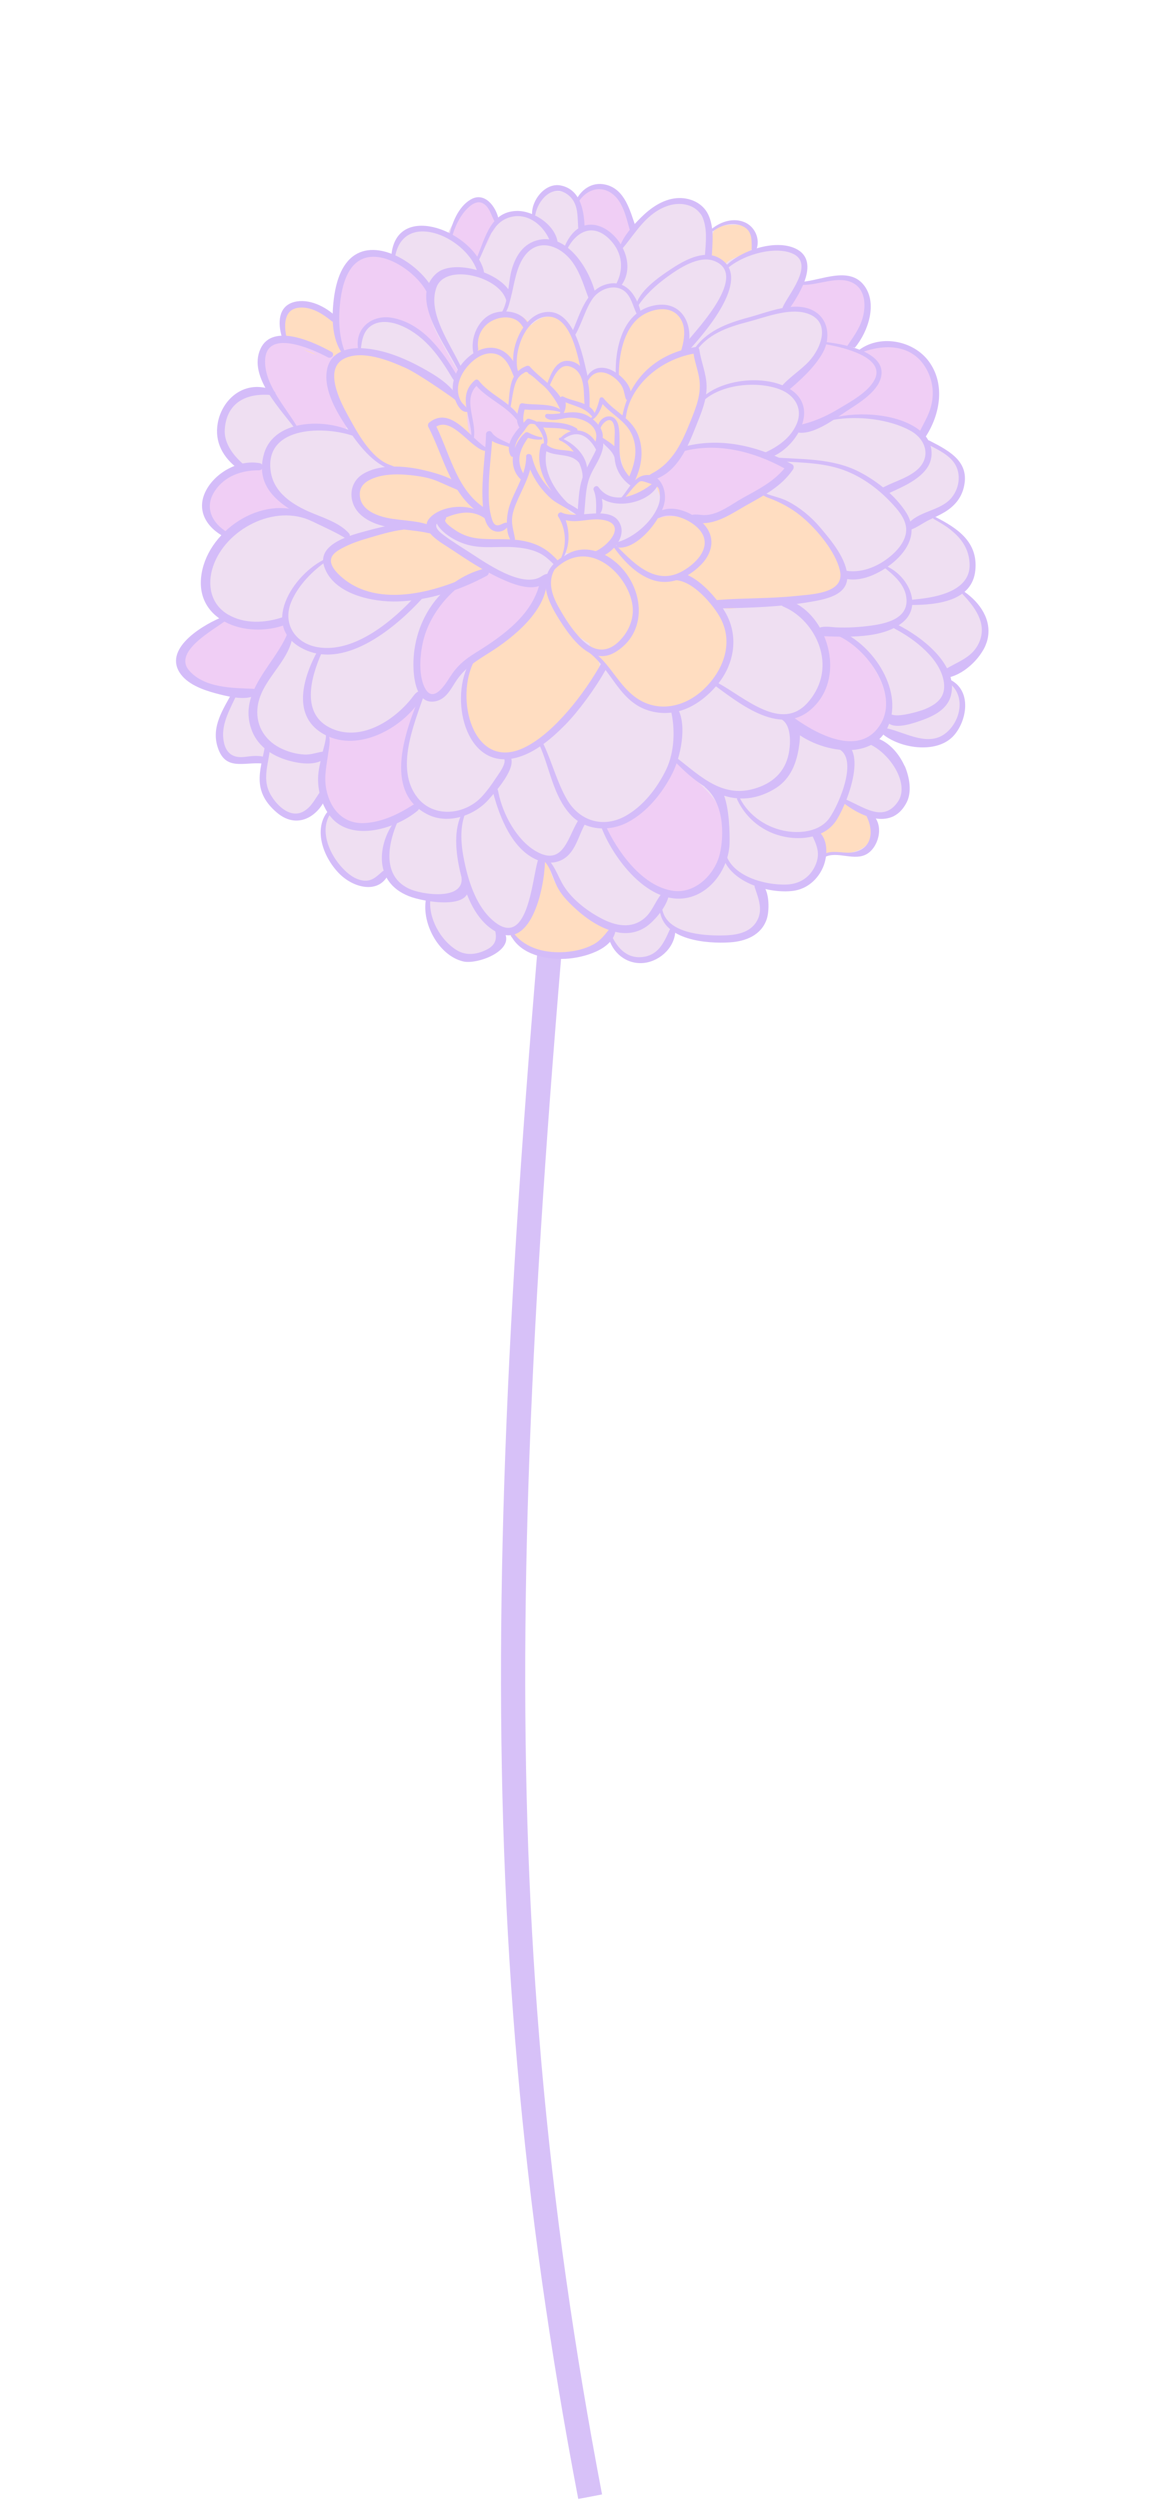 <svg width="724" height="1547" viewBox="0 0 724 1547" fill="none" xmlns="http://www.w3.org/2000/svg">
<path d="M365.5 319C308.805 887.418 295.304 1177.2 365.5 1545" stroke="#D7C1F8" stroke-width="15"/>
<g clip-path="url(#clip0_551_3)">
<path d="M588.214 422.957C585.874 422.189 589.354 416.701 587.775 414.756C592.771 409.77 605.092 408.254 609.024 402.093C614.987 392.75 606.235 380.203 600.888 371.228C598.696 367.548 598.304 368.597 595.207 365.421C603.135 356.442 606.266 340.747 591.69 329.942C588.872 327.853 579.473 321.319 576.985 319.006C580.123 313.784 594.43 308.542 594.714 306.231C597.994 279.58 583.873 281.728 572.426 271.68C573.542 269.213 583.905 245.211 579.698 233.926C575.205 221.875 564.453 213.304 551.081 212.656C549.269 212.568 547.487 212.634 545.721 212.779C545.561 212.846 545.423 212.925 545.258 212.987C540.675 214.719 534.505 217.971 529.553 216.814C527.939 216.437 526.558 214.344 527.604 212.782C532.138 206.007 537.004 199.746 537.787 191.333C538.516 183.505 535.971 174.387 527.255 172.265C523.114 171.257 518.302 171.939 514.126 172.279C511.561 172.487 502.936 172.91 502.122 174.242C500.97 176.126 498.616 175.863 497.417 174.668C497.246 174.743 497.097 174.799 496.982 174.83C497.024 174.652 497.055 174.46 497.094 174.279C496.606 173.565 496.492 172.635 497.093 171.652C497.232 171.426 497.392 171.218 497.557 171.014C498.139 163.683 495.988 154.885 489.789 154.455C484.099 154.062 472.555 155 466.679 155.62C468.342 145.845 464.688 137.036 454.892 137.851C450.431 138.223 444.113 140.842 440.302 142.528C436.055 137.276 433.702 131.232 430.158 126.768C424.847 120.081 413.054 123.498 406.694 128.241C401.607 132.036 396.993 137.553 392.023 141.493C390.769 135.583 389.747 125.101 384.397 121.398C376.584 115.991 366.105 112.465 357.396 123.602C356.581 124.644 355.93 120.761 354.807 121.506C348.105 116.478 336.497 116.997 332.382 124.664C331.569 126.177 331.47 133.061 330.758 134.578C326.221 134.131 320.805 130.003 317.367 133.173C315.394 133.473 309.379 135.233 307.45 135.967C306.717 133.032 305.008 126.986 302.042 124.921C295.442 120.329 291.004 124.377 286.297 130.385C282.859 134.771 279.362 139.543 277.322 144.824C277.214 144.84 277.118 144.849 277.04 144.853C273.26 145.036 269.732 144.209 266.095 143.324C244.805 138.153 243.919 158.718 243.418 161.53C241.783 161.641 232.731 159.609 231.1 159.766C224.418 160.404 218.061 162.687 213.014 167.123C206.639 172.728 209.195 189.609 207.651 197.783C206.897 197.226 204.853 194.898 202.707 192.406C202.041 192.665 201.264 192.682 200.471 192.29C195.118 189.645 188.224 187.084 182.417 189.593C177.031 191.919 173.065 199.882 175.183 205.551C175.49 206.373 175.406 207.09 175.089 207.662C175.554 208.359 175.89 208.999 176.003 209.551C172.217 211.655 163.453 213.082 161.74 218.103C159.861 223.616 164.539 239.254 165.326 242.532C165.323 242.536 163.291 243.174 163.289 243.178C161.218 243.561 159.108 243.789 157.024 244.032C151.354 244.693 145.167 246.8 140.722 250.692C129.708 260.336 140.338 282.244 149.216 289.084C146.803 291.559 124.601 311.761 130.192 323.228C130.382 323.617 130.571 324.087 130.761 324.586C135.441 327.155 139.533 330.475 135.75 335.383C132.305 339.853 129.731 342.999 128.273 348.718C126.852 354.291 126.718 360.064 126.898 365.804C129.162 370.891 132.297 375.111 136.044 378.946C135.798 379.011 135.554 379.079 135.309 379.147C135.739 379.566 136.166 379.987 136.636 380.37C137.826 381.338 137.8 383.269 136.819 384.328C135.874 385.349 134.407 385.423 133.261 384.76C133.073 384.903 132.889 385.049 132.669 385.178C121.811 391.556 114.664 399.739 111.498 410.852C117.419 420.756 145.863 428.912 145.666 429.199C121.781 463.819 138.069 473.566 163.328 470.393C163.808 470.333 162.082 473.76 162.9 473.995C162.91 474.04 162.916 474.076 162.927 474.126C162.843 474.11 162.772 474.096 162.674 474.075C162.766 474.095 162.849 474.122 162.932 474.149C162.973 474.339 163.021 474.558 163.079 474.808C163.243 475.805 163.36 476.808 163.469 477.812L163.469 477.814C162.911 479.042 162.613 480.422 162.27 481.726C160.881 487.002 178.335 522.18 197.056 495.661C200.548 490.716 202.825 492.882 202.147 497.903C203.866 499.646 204.378 502.589 202.517 505.161C201.888 506.029 201.165 506.873 200.475 507.731C200.466 508.062 200.446 508.399 200.38 508.759C198.303 520.117 202.067 529.098 210.242 537.392C217.627 544.884 224.862 546.826 233.691 547.489C233.823 547.386 233.915 547.313 234.048 547.209C234.132 546.728 234.263 546.257 234.487 545.822L235.286 544.272C236.634 541.654 239.8 540.831 242.421 542.038C245.016 543.232 245.986 546.651 244.767 549.091C251.021 552.293 261.183 554.922 265.628 556.65C263.386 562.404 268.373 579.209 276.235 585.213C286.291 592.892 298.873 594.376 308.243 585.32C308.383 585.185 308.533 585.084 308.679 584.969C308.758 583.859 308.949 582.77 309.256 581.702C310.464 576.485 317.187 576.795 319.215 580.398C329.428 585.425 337.207 591.738 349.58 591.037C353.958 590.789 358.261 590.096 362.567 589.474C364.82 588.101 367.049 586.691 369.304 585.365C370.239 584.815 371.183 584.283 372.13 583.756C374.481 581.153 379.801 581.02 381.452 585.412C384.288 592.949 391.386 594.954 398.83 593.725C404.988 592.707 415.102 588.546 415.579 581.305C415.892 576.54 420.495 574.332 424.456 577.195C436.829 586.139 453.066 580.686 466.898 578.044C472.271 572.041 475.838 563.452 471.888 555.135C466.587 543.977 475.005 549.053 478.25 549.73C480.825 550.267 483.24 550.764 485.525 551.048C486.187 550.661 486.94 550.43 487.782 550.475C491.219 550.658 495.548 548.894 499.56 547.071C500.206 546.437 500.844 545.743 501.471 544.928C504.951 540.402 506.846 532.974 511.618 529.73C516.154 526.647 522.75 529.018 527.916 528.817C537.952 528.427 541.673 519.199 540.691 510.128C540.376 507.211 542.736 504.71 545.687 504.684C547.113 504.67 548.537 504.658 549.962 504.645C551.093 504.635 552.041 504.927 552.824 505.401C563.639 498.777 564.903 485.781 560.755 474.709C559.72 471.947 543.728 460.217 542.076 457.505C548.031 446.523 573.936 471.674 592.042 451.827C598.967 444.236 596.827 425.784 588.214 422.957Z" fill="#EFDFF2"/>
<path d="M134.87 334.065L134.871 334.066C134.88 334.048 134.884 334.036 134.894 334.017C134.884 334.035 134.878 334.047 134.87 334.065Z" fill="#FFDDC1"/>
<path d="M135.765 431.497C135.16 432.298 135.451 431.841 135.765 431.497V431.497Z" fill="#FFDDC1"/>
<path d="M522.664 195.583L522.672 195.585C522.51 195.495 522.373 195.423 522.263 195.367C522.25 195.368 522.237 195.369 522.224 195.371C522.333 195.415 522.479 195.484 522.664 195.583Z" fill="#FFDDC1"/>
<path d="M384.172 328.665C383.09 313.753 359.452 323.406 350.064 315.341C345.2 311.164 341.585 321.659 344.447 326.036C345.915 328.279 347.265 330.333 348.22 332.495C348.142 332.692 348.056 332.876 347.988 333.087C347.111 335.852 347.824 338.301 349.604 340.299C349.726 341.528 350.885 342.726 352.219 342.397C352.282 342.381 352.338 342.36 352.4 342.344C357.577 344.401 366.613 341.331 371.197 340.155C377.607 338.512 384.743 336.535 384.172 328.665Z" fill="#FFDDC1"/>
<path d="M522.847 349.387C519.959 339.079 510.046 329.535 502.758 321.624C496.817 315.175 484.48 308.677 475.47 306.853C461.536 304.03 457.305 317.654 444.825 320.638C444.501 320.688 444.18 320.751 443.868 320.845C442.656 321.078 441.412 321.219 440.122 321.225C434.509 321.256 433.088 328.918 437.751 330.554C437.833 331.35 438.022 332.138 438.347 332.892C439.73 336.097 435.618 340.336 434.357 343.278C432.592 347.395 432.106 351.432 432.681 355.863C433.611 363.029 434.83 368.867 441.041 373.395C447.755 378.291 454.901 376.666 462.401 374.926C471.88 372.727 480.929 373.518 490.678 372.841C504.936 371.851 528.694 370.248 522.847 349.387Z" fill="#FFDDC1"/>
<path d="M293.748 345.464C288.192 341.583 282.503 338.159 277.4 333.683C276.275 333.209 275.149 332.738 274.025 332.26C254.138 319.781 228.695 327.534 207.986 335.972C206.44 340.086 203.375 343.191 202.154 347.663C202.13 347.752 202.116 347.84 202.095 347.929C203.334 351.727 205.707 355.221 207.98 358.717C218.938 364.116 231.034 368.467 243.328 370.687C249.143 369.535 255.078 369.263 260.945 367.944C267.503 366.469 273.923 363.46 280.801 363.91C281.715 363.97 282.508 364.225 283.196 364.602C285.709 363.354 288.354 362.292 291.019 361.143C295.737 359.109 299.279 355.563 303.41 352.776C300.181 350.415 297.116 347.817 293.748 345.464Z" fill="#FFDDC1"/>
<path d="M367.927 418.534C367.94 418.503 367.956 418.473 367.969 418.442C367.962 418.441 367.956 418.439 367.95 418.439C368 418.248 368.04 418.054 368.087 417.863C368.408 417.585 368.724 417.302 369.049 417.029C372.416 414.201 371.985 409.057 368.51 406.478C358.575 399.104 349.186 387.445 349.23 374.614C349.252 368.157 342.341 363.66 337.061 364.837C337.064 364.46 337.094 364.097 337.084 363.715C337.051 362.52 336.804 361.377 336.387 360.36C333.563 362.301 329.999 362.717 326.387 362.86C324.805 362.922 323.853 361.897 323.579 360.708C322.64 360.432 321.732 360.026 320.859 359.496C314.097 359.653 306.866 355.285 299.11 353.27C298.872 353.43 298.635 353.592 298.347 353.729C281.223 361.833 268.398 375.477 260.593 392.058C260.225 395.331 260.185 398.636 260.556 401.827C258.77 411.003 258.881 420.325 261.128 428.421C261.704 428.662 262.276 429.009 262.819 429.53C266.534 433.093 272.669 432.887 275.91 428.918C276.244 428.508 276.605 428.199 276.974 427.934C278.653 421.519 284.028 416.492 290.357 412.282C287.548 417.228 286.626 423.447 287.339 429.37C287.009 432.91 287.159 436.67 287.86 440.759C289.545 450.583 293.745 465.771 306.173 465.923C306.623 465.928 307.075 465.894 307.527 465.865C308.691 466.477 309.952 466.955 311.328 467.256C315.373 468.14 319.056 467.15 322.432 465.352C329.332 463.563 336.433 457.772 341.025 453.282C348.527 445.948 358.342 439.555 362.838 429.735C362.873 429.661 362.871 429.594 362.888 429.523C365.113 426.054 366.905 422.386 367.927 418.534Z" fill="#FFDDC1"/>
<path d="M336.172 362.582C336.669 361.536 335.715 360.006 334.534 360.001C322.762 359.966 313.877 361.046 304.837 351.974C303.04 350.169 300.088 352.376 301.23 354.265C296.173 358.078 288.887 359.593 283.616 363.107C274.565 369.138 267.621 378.387 262.635 387.886C256.306 399.948 252.16 424.708 266.481 433.812C267.342 434.36 268.402 434.181 269.02 433.378C289.287 407.06 321.45 393.563 336.172 362.582Z" fill="#F0CEF5"/>
<path d="M392.975 378.398C396.501 371.768 398.279 364.727 394.794 356.939C389.344 344.763 371.379 330.132 357.614 338.482C353.712 340.851 344.477 351.214 343.505 352.364C333.944 363.692 347.383 385.187 356.718 392.639C359.454 394.824 362.312 396.83 365.171 398.226C364.922 402.361 369.118 405.572 372.777 406.28C380.193 407.713 388.06 406.214 392.244 399.507C396.167 393.219 395.009 385.169 392.975 378.398Z" fill="#FFDDC1"/>
<path d="M451.123 402.551C453.916 394.358 448.35 383.962 445.666 375.777C443.933 370.491 446.76 362.761 443.096 365.865C441.814 362.297 439.969 358.803 437.453 355.406C437.343 353.196 436.154 351.541 434.487 350.525C434.587 349.974 434.698 349.427 434.796 348.875C435.851 342.912 426.297 339.165 423.34 344.629C421.086 348.793 419.192 353.063 417.51 357.399C415.999 355.565 413.489 354.39 411.202 354.697C408.714 355.031 406.3 355.558 404.031 356.32C404.02 356.264 404.014 356.215 404.003 356.159C403.619 354.224 402.4 352.631 400.832 351.623C400.107 345.517 391.781 343.058 389.132 349.548C387.731 352.981 386.741 356.426 386.067 359.882C379.343 369.751 377.793 381.11 376.2 393.109C371.673 392.69 366.533 396.082 368.055 401.171C370.307 408.702 376.169 414.134 381.473 422.252C382.336 423.838 384.079 424.009 385.353 425.395C392.987 435.15 403.444 440.182 414.318 440.557C415.949 441.677 448.354 431.882 451.123 402.551Z" fill="#FFDDC1"/>
<path d="M180.648 390.59C178.339 387.169 173.044 385.628 169.141 387.855C162.323 387.008 155.204 386.4 148.258 386.567C147.211 384.837 145.466 383.444 143.244 382.995C141.924 382.727 140.553 382.626 139.165 382.669C138.88 382.885 138.561 383.086 138.192 383.263C129.059 387.654 121.631 393.602 115.665 401.125C115.576 402.041 115.244 402.973 114.576 403.854C106.006 415.165 122.806 422.999 131.981 425.154C132.869 425.361 133.589 425.731 134.175 426.199C140.26 426.692 152.103 429.993 158.041 428.311C162.714 426.987 161.093 421.277 164.731 418.667C169.153 408.802 174.547 399.211 180.648 390.59Z" fill="#F0CEF5"/>
<path d="M286.601 234.811C285.867 232.438 284.508 230.614 283.104 228.566C280.312 224.496 278.075 220.167 275.706 215.843C270.897 207.073 265.484 198.358 265.683 188.111C265.826 180.736 264.434 176.43 259.345 170.717C254.308 165.062 247.84 160.228 240.419 158.302C226.487 154.685 214.7 160.992 210.605 174.373C208.407 181.55 207.368 189.613 207.599 197.133C207.606 197.355 207.639 197.563 207.651 197.783C201.187 191.931 190.439 185.07 182.254 189.311C178.498 191.257 176.177 195.306 175.116 199.248C174.461 201.683 174.61 203.944 174.437 206.429C174.201 209.839 174.256 209.518 171.002 210.544C161.484 213.546 160.308 224.115 162.966 232.373C164.737 237.87 167.664 243.012 170.643 247.95C174.189 253.83 183.937 266.429 184.74 265.787C193.153 259.058 203.209 265.691 212.463 266.074C213.678 266.125 214.728 265.161 214.512 263.9C213.126 255.79 214.285 246.383 214.17 238.107C214.083 231.946 214.545 225.915 215.471 219.922C217.398 219.756 219.277 219.5 221.191 219.206C222.148 219.059 222.657 218.184 222.578 217.281C221.981 210.446 224.398 201.983 231.234 198.758C237.239 195.924 245.337 198.17 250.781 201.153C257.977 205.095 263.678 212.752 271.419 215.621C272.162 216.951 272.905 218.278 273.63 219.606C276.221 224.346 281.408 230.308 282.973 235.384C283.66 237.611 287.295 237.056 286.601 234.811Z" fill="#F0CEF5"/>
<path d="M307.779 135.976C307.43 133.99 306.054 130.349 304.089 128.621C303.476 124.042 296.785 121.569 292.758 124.456C286.127 129.21 281.465 135.646 279.761 145.36C283.626 147.13 288.277 150.987 290.994 154.097C292.554 155.883 294.117 157.849 295.408 159.957C296.686 159.186 297.71 157.985 298.428 156.56C300.315 152.814 303.091 148.532 304.244 144.197C306.509 142.231 308.246 138.626 307.779 135.976Z" fill="#F0CEF5"/>
<path d="M384.406 151.619C386.737 148.091 389.446 144.845 392.022 141.492C391.439 136.951 389.644 132.639 386.968 129.016C386.677 123.469 380.293 119.292 375.536 117.521C370.5 115.645 366.171 116.423 362.942 119.739C360.795 120.518 358.822 121.851 357.395 123.602C359.949 126.13 360.999 130.21 361.41 134.086C361.673 136.574 361.701 139.081 361.686 141.581C364.689 140.77 367.925 140.649 370.999 141.185C375.513 144.422 379.905 147.574 384.01 151.419C384.127 151.528 384.265 151.591 384.406 151.619Z" fill="#F0CEF5"/>
<path d="M576.773 258.89C578.711 253.433 583.636 237.112 577.063 232.238C576.996 231.574 576.92 230.905 576.807 230.21C576.419 227.834 574.639 225.77 572.432 224.713C569.686 219.349 561.546 215.444 556.775 214.354C550.027 212.812 539.621 212.739 534.227 217.949C533.668 217.796 533.12 217.645 532.598 217.491C531.1 217.048 529.609 216.561 528.113 216.133C529.631 213.19 530.495 209.887 531.544 206.681C532.504 205.882 533.464 205.069 534.411 204.241C534.305 203.321 534.471 202.32 535.046 201.282C535.605 200.274 536.186 199.269 536.728 198.26C536.278 197.291 536.121 196.211 536.427 195.162C537.28 192.23 537.901 189.465 537.715 186.498C537.709 186.488 537.706 186.477 537.7 186.467C537.462 186.069 537.2 185.69 536.928 185.319C536.742 180.741 534.364 176.381 529.971 174.045C520.016 168.752 507.302 174.976 496.981 174.83C496.501 174.823 495.986 175.121 495.968 175.655C495.914 177.15 495.548 178.384 495.142 179.661C495.046 179.747 494.938 179.816 494.844 179.906C493.847 180.881 492.719 181.326 491.599 181.413C491.336 181.571 491.083 181.745 490.817 181.898C490.771 182.767 490.841 183.651 491.07 184.55C491.077 184.583 491.092 184.611 491.101 184.644C490.762 185.217 490.398 185.773 490.156 186.237C489.696 187.118 488.949 188.047 488.684 189.01C488.151 190.953 490.695 191.66 492.127 192.056C492.875 192.263 493.63 192.42 494.388 192.536C495.391 191.88 496.692 191.612 498.253 192.035C504.779 193.807 510.7 196.576 510.943 203.631C511.22 203.681 511.496 203.735 511.78 203.771C511.883 204.725 511.887 205.701 511.832 206.662C511.441 206.782 511.06 206.937 510.685 207.11C509.1 217.582 501.403 226.353 493.804 233.142C493.136 233.74 492.413 234.118 491.679 234.335C490.493 235.2 489.212 235.97 487.795 236.602C486.13 237.347 484.909 238.613 484.165 240.105C494.878 241.662 498.602 253.872 495.448 263.593C495.9 263.899 496.373 264.177 496.873 264.402C497.711 265.274 498.772 265.914 500.008 266.222C503.089 264.352 506.306 262.996 509.625 261.959C510.126 260.76 511.16 259.769 512.858 259.33C520.823 257.275 529.515 256.251 538.335 258.364C541.589 258.502 544.801 258.952 547.865 259.978C550.357 259.832 553.205 259.786 555.45 260.213C555.553 260.487 555.715 260.746 556.009 260.938C559.446 263.185 566.081 268.918 570.615 267.992C574.452 267.21 575.69 261.938 576.773 258.89Z" fill="#F0CEF5"/>
<path d="M259.91 495.555C252.806 488.863 248.527 481.511 249.1 471.564C249.768 459.971 253.9 447.655 259.516 437.582C260.413 435.973 258.951 433.72 257.023 434.629C249.657 438.098 246.418 446.124 239.997 450.792C232.105 456.53 215.7 459.826 206.9 454.696C206.167 454.268 205.426 454.298 204.816 454.58C204.491 454.612 204.199 454.792 204.045 455.142C203.439 455.791 203.198 456.73 203.644 457.501C201.056 474.444 194.561 495.903 211.98 507.23C228.024 517.661 246.164 507.811 259.698 498.214C260.466 497.669 260.618 496.222 259.91 495.555Z" fill="#F0CEF5"/>
<path d="M180.605 314.278C177.219 309.706 173.629 305.285 170.239 300.717C168.538 298.426 167.265 295.802 165.715 293.4C165.082 287.113 157.208 286.881 151.659 288.468C146.698 289.888 142.005 292.12 138.199 295.588C134.235 299.201 128.819 303.077 127.052 308.36C124.542 315.859 130.78 329.862 139.838 330.14C141.329 330.185 142.221 329.903 143.512 329.112C147.175 326.867 150.222 323.872 154.269 321.986C160.641 319.016 171.866 316.082 179.049 317.24C180.738 317.511 181.486 315.466 180.605 314.278Z" fill="#F0CEF5"/>
<path d="M487.636 290.743C487.238 290.123 486.845 289.521 486.304 289.01C486.103 288.821 485.864 288.662 485.622 288.507C485.651 288.303 485.688 288.107 485.714 287.901C485.833 286.959 485.704 286.114 485.424 285.355C482.04 285.103 478.911 283.463 475.976 281.532C475.312 281.518 474.647 281.497 473.981 281.455C454.731 273.292 422.146 277.198 422.242 276.82C424.306 268.705 434.057 255.569 435.407 247.307C435.82 244.782 436.159 242.172 436.602 239.58C436.234 236.108 435.623 232.66 434.846 229.467C433.895 225.552 432.146 222.131 431.58 218.377C431.577 218.377 431.575 218.376 431.573 218.376C426.867 216.204 428.784 215.986 423.56 218.608C425.208 216.538 428.598 199.807 419.387 193.146C413.059 185.996 397.921 190.948 392.543 196.508C383.4 205.961 385.807 217.471 382.443 229.074C381.451 232.497 380.5 231.848 377.58 228.542C376.384 228.468 368.364 228.715 367.69 229.834C364.243 233.041 362.341 234.638 361.638 230.054C361.048 226.223 360.363 222.438 360.156 218.623C357.441 210.964 353.881 202.707 348.07 198.6C340.946 193.565 334.049 196.23 328.886 201.294C324.954 195.462 317.962 192.047 310.767 193.455C300.927 195.379 294.145 204.669 293.507 214.274C293.396 215.934 293.477 217.676 293.633 219.456C283.308 223.971 281.788 234.961 283.491 245.747C278.733 243.854 275.289 238.709 271.364 235.594C267.803 232.766 263.845 230.726 259.814 228.675C252.091 224.746 244.207 220.967 235.726 219.009C227.068 217.008 218.208 216.917 210.249 221.066C203.589 224.539 203.176 226.389 205.657 233.622C209.029 243.456 211.998 253.713 215.963 263.324C219.157 271.066 223.919 277.694 230.842 282.559C238.121 287.674 244.733 291.25 252.771 293.4C251.935 293.333 251.105 293.285 250.274 293.246C248.534 292.507 246.511 292.555 244.431 292.577C240.271 292.622 235.635 292.067 231.578 293.118C223.877 295.113 219.265 301.274 221.14 308.147C220.914 312.004 222.764 315.968 226.744 316.8C233.401 323.037 242.564 323.744 252.173 324.903C256.032 325.368 260.456 326.694 264.11 324.925C267.525 323.272 270.764 320.544 273.979 317.952C273.146 320.578 273.453 323.49 275.589 325.657C279.754 329.881 284.51 334.446 289.786 334.159C297.347 335.91 329.087 335.491 337.253 341.629C340.419 344.009 343.721 349.923 347.904 346.302C348.973 343.132 350.333 340.137 351.865 337.142C351.871 337.129 351.88 337.12 351.886 337.108C351.752 334.803 351.328 332.422 350.867 330.17C350.473 329.745 350.066 329.33 349.636 328.938C349.58 328.773 349.527 328.607 349.472 328.443C349.825 328.436 350.153 328.375 350.478 328.311C350.214 327.077 349.96 325.899 349.764 324.831C347.662 323.514 347.919 319.635 350.949 319.675C352.662 319.698 354.309 319.64 355.91 319.6C352.022 317.005 348.772 310.713 345.123 308.936C344.657 308.228 332.721 287.145 335.312 276.98C335.367 276.974 335.422 276.981 335.476 276.972C335.488 276.977 335.499 276.985 335.512 276.991C339.551 278.592 343.66 279.414 347.878 279.383C349.214 281.063 351.693 281.473 353.812 281.366C353.928 281.478 354.032 281.603 354.15 281.711C354.153 281.708 354.156 281.705 354.158 281.702C354.814 282.53 356.335 281.751 355.854 280.641C355.813 280.547 355.753 280.459 355.71 280.366C355.829 279.919 355.749 279.399 355.468 278.996C355.189 278.597 354.892 278.224 354.587 277.859C347.137 273.093 345.147 268.249 353.764 268.715C354.132 268.345 354.445 267.924 354.727 267.479C358.773 268.722 362.841 269.92 366.74 271.384C367.097 272.357 367.797 273.233 368.463 274.024C369.048 274.719 369.97 274.246 370.074 273.522C370.086 273.521 370.1 273.521 370.114 273.521C370.111 272.933 369.95 272.356 369.753 271.784C370.625 271.615 371.397 271.19 372.017 270.591C373.732 273.516 376.848 275.205 379.918 277.451C381.803 278.827 383.027 280.218 384.007 281.69C384.446 283.675 384.872 285.676 385.39 287.473C385.55 288.734 385.851 289.993 386.31 291.258C387.511 294.569 390.062 296.108 392.01 298.414C392.132 298.781 392.278 299.126 392.455 299.438C389.88 301.438 388.103 304.403 386.719 307.282C385.88 309.027 388.695 310.274 389.639 308.861C390.036 308.985 390.493 308.958 390.98 308.691C395.782 306.059 400.321 302.999 404.517 299.502C404.987 299.555 405.456 299.604 405.912 299.627C407.568 303.56 409.034 307.439 410.142 311.429C409.967 312.538 409.77 313.656 409.538 314.766C408.201 317.677 406.656 320.489 405.069 323.278C400.349 326.273 395.626 329.237 391.651 333.226C390.816 334.065 390.215 335.013 389.785 336.007C389.614 336.175 389.434 336.339 389.266 336.509C379.928 331.981 371.378 344.03 380.1 350.81C387.916 356.884 397.874 362.735 408.113 361.86C415.561 361.222 423.434 356.345 428.051 349.892C436.162 346.766 444.559 341.132 440.916 331.761C440.33 330.255 439.581 328.906 438.702 327.698C452.693 325.402 466.961 316.452 470.532 304.435C477.724 304.606 482.291 300.223 484.481 293.516C485.178 293.162 485.802 292.727 486.227 292.196C486.438 292.187 486.653 292.179 486.881 292.165C487.488 292.128 487.98 291.277 487.636 290.743Z" fill="#FFDDC1"/>
<path d="M450.047 510.947C446.392 493.146 430.527 483.573 418.777 471.143C418.251 470.587 417.605 470.488 417.041 470.652C412.766 483.387 406.361 494.458 395.628 502.799C389.674 507.425 381.909 511.838 374.283 510.818C378.261 518.006 381.64 525.269 386.571 531.952C391.135 538.137 395.48 545.467 402.183 549.593C413.45 556.529 427.802 555.16 437.901 547.042C448.201 538.763 452.673 523.733 450.047 510.947Z" fill="#F0CEF5"/>
<path d="M322.407 259.509C317.991 248.96 303.839 245.29 297.073 236.542C296.368 235.629 294.647 235.625 294.054 236.662C288.224 246.871 285.803 272.712 299.407 278.444C300.398 278.862 301.743 278.089 301.759 276.987C301.884 268.485 305.564 272.751 310.757 274.488C312.381 275.033 313.884 275.203 315.259 274.849C314.854 275.891 316.473 276.769 317.071 275.776C320.068 270.8 324.99 265.682 322.407 259.509Z" fill="#F0CEF5"/>
<path d="M487.158 287.34C473.255 277.964 455.77 276.18 439.51 275.747C433.561 275.587 426.518 275.119 421.252 278.282C417.005 280.834 413.727 285.145 410.835 289.53C409.795 290.785 408.896 292.109 408.211 293.504C408.153 293.625 408.121 293.727 408.069 293.842C407.526 294.695 406.993 295.529 406.463 296.329C405.998 297.03 406.649 297.739 407.297 297.69C407.324 298.032 407.352 298.373 407.424 298.757C407.892 301.251 410.087 303.222 410.445 305.786C411.034 310.034 407.943 314.452 406.172 318.055C405.366 319.695 407.395 320.882 408.766 320.437C416.27 318.001 423.888 320.773 431.562 320.553C439.049 320.337 445.652 318.029 452.287 314.793C465.13 308.528 478.081 300.633 487.637 289.947C488.303 289.203 487.927 287.858 487.158 287.34Z" fill="#F0CEF5"/>
<path d="M548.944 443.9C552.04 427.389 539.562 406.975 526.904 397.004C522.433 393.482 516.149 390.128 510.781 392.516C509.688 392.099 508.415 393.031 508.265 394.217C508.012 394.628 508.168 395.091 508.505 395.372C508.549 395.451 508.589 395.53 508.646 395.607C514.053 402.92 513.898 415.435 510.642 423.536C506.933 432.762 496.479 437.708 489.303 443.957C488.348 444.788 488.263 446.557 489.472 447.276C503.596 455.67 543.926 470.666 548.944 443.9Z" fill="#F0CEF5"/>
<path d="M376.036 574.218C368.298 567.53 358.324 564.713 351.506 556.814C346.179 550.641 340.767 543.108 340.272 534.778C340.223 533.947 339.81 533.427 339.26 533.166C339.264 533.071 339.272 532.973 339.274 532.877C339.305 531.755 337.784 531.643 337.56 532.703C337.53 532.84 337.501 532.982 337.471 533.119C336.556 533.444 335.785 534.267 335.855 535.478C335.917 536.562 336.059 537.638 336.268 538.701C333.104 552.89 328.679 567.786 316.972 577.04C316.176 577.669 315.962 579.139 316.744 579.892C333.744 596.264 361.992 596.012 376.556 577.046C377.271 576.115 376.844 574.916 376.036 574.218Z" fill="#FFDDC1"/>
<path d="M540.801 516.349C544.841 503.525 530.788 499.77 521.726 495.859C520.999 495.545 519.945 495.859 519.53 496.532C516.511 501.425 515.439 506.738 510.226 509.899C508.111 511.181 506.426 512.143 505.811 514.324C505.411 514.754 505.246 515.464 505.655 516.006C505.675 516.033 505.694 516.061 505.715 516.089C505.82 516.36 505.993 516.598 506.219 516.785C508.412 519.839 509.856 522.858 509.758 526.77C509.736 527.672 510.362 528.709 511.384 528.728C522.057 528.933 536.975 528.495 540.801 516.349Z" fill="#FFDDC1"/>
<path d="M466.31 146.421C466.348 146.171 466.365 145.931 466.347 145.703C466.198 143.797 465.142 142.123 463.546 141.086C460.139 138.872 455.024 138.958 451.158 139.274C447.506 139.572 443.134 140.437 441.588 144.175C440.171 147.604 441.614 151.462 440.109 154.972C440.027 155.161 440.013 155.33 439.995 155.501C439.645 156.024 439.568 156.762 440.004 157.431C441.704 160.037 444.971 161.255 447.455 163.024C448.329 163.646 449.381 163.326 450.024 162.584C453.853 158.168 473.486 155.821 466.31 146.421Z" fill="#FFDDC1"/>
<path d="M188.148 216.405C190.752 217.641 193.586 218.829 196.37 219.768C193.813 218.304 190.942 217.102 188.148 216.405Z" fill="#FFDDC1"/>
<path d="M178.329 210.798C187.451 208.199 201.857 214.289 207.472 221.615C208.713 221.456 209.78 221.089 210.607 220.461C210.818 220.694 211.236 220.737 211.41 220.439C211.865 219.66 212.094 218.911 212.182 218.161C212.237 217.985 212.303 217.819 212.344 217.627C212.422 217.255 212.333 216.946 212.18 216.677C212.088 215.794 211.865 214.882 211.595 213.889C210.105 208.396 207.269 203.738 207.993 197.844C208.066 197.252 207.756 196.572 207.243 196.245C198.929 190.952 187.565 184.152 178.557 191.77C173.02 196.454 172.147 205.472 177.872 210.428C178.004 210.542 178.159 210.667 178.329 210.798Z" fill="#FFDDC1"/>
<path d="M361.685 318.771C362.777 310.143 362.309 301.345 366.056 293.293C369.192 286.556 375.17 279.223 373.279 271.335C373.126 270.694 372.089 270.449 371.882 271.194C369.397 280.169 363.745 287.226 360.717 295.877C358.216 303.026 358.34 310.885 357.599 318.355C357.339 320.973 361.357 321.362 361.685 318.771Z" fill="#D4BCF9"/>
<path d="M382.358 278.044C379.842 275.05 376.069 272.734 373.047 270.76C372.388 270.328 371.356 271.027 371.796 271.796C373.176 274.211 375.184 275.832 377.114 277.799C379.672 280.405 380.799 282.647 381.502 286.199C381.721 287.308 382.719 287.75 383.604 287.594C382.605 284.517 382.22 281.314 382.358 278.044Z" fill="#D4BCF9"/>
<path d="M392.537 297.948C387.596 292.826 384.538 288.685 383.867 281.477C383.345 275.864 384.18 269.565 383.152 264.007C381.126 253.052 369.321 258.032 370.445 265.62C370.551 266.332 371.749 266.333 371.743 265.585C372.417 262.009 379.125 255.576 380.522 264.423C380.737 265.849 380.798 267.277 380.707 268.708C380.672 270.659 380.529 272.597 380.515 274.551C380.494 277.725 380.393 280.936 380.715 284.102C381.391 290.765 384.874 296.376 390.327 300.354C391.823 301.446 393.867 299.327 392.537 297.948Z" fill="#D4BCF9"/>
<path d="M391.033 297.423C391.701 297.768 392.216 298.196 392.635 298.663C397.037 289.772 398.953 280.139 395.679 270.444C391.757 258.826 380.901 255.352 373.7 246.341C373.101 245.591 371.614 245.733 371.367 246.736C370.372 250.772 368.885 255.77 365.925 258.785C365.456 259.261 365.939 260.273 366.625 259.875C370.026 257.904 371.918 253.817 373.196 250.04C379.102 256.758 387.853 260.66 391.493 269.256C395.543 278.82 392.918 287.994 388.88 296.804C389.568 296.85 390.291 297.041 391.033 297.423Z" fill="#D4BCF9"/>
<path d="M347.195 270.924C346.205 270.54 345.698 272.001 346.64 272.436C351.557 274.704 355.459 278.553 357.525 283.57C359.555 288.497 361.576 292.629 360.556 297.646C360.231 299.247 361.776 298.399 362.371 297.067C367.242 286.145 357.682 274.995 347.195 270.924Z" fill="#D4BCF9"/>
<path d="M370.622 277.078C366.604 266.001 355.058 262.749 347.195 270.925C345.821 272.353 347.078 273.182 347.893 272.531C351.308 269.805 355.74 267.651 360.207 269.255C364.3 270.724 367.831 275.24 369.481 278.99C370.204 280.634 371.215 278.716 370.622 277.078Z" fill="#D4BCF9"/>
<path d="M356.907 264.89C349.629 260.63 341.483 261.635 333.415 260.839C332.118 260.71 330.972 262.448 332.035 263.468C334.881 266.197 338.27 272.502 336.269 276.382C335.855 277.182 337.101 277.701 337.609 277.082C340.455 273.605 338.632 268.513 336.423 264.537C342.764 265.167 349.097 264.173 354.997 267.614C356.855 268.697 358.784 265.989 356.907 264.89Z" fill="#D4BCF9"/>
<path d="M352.547 312.171C342.769 303.182 336.167 290.865 338.39 279.283C345.3 282.859 353.934 280.114 359.001 286.839C360.046 288.225 362.706 287.268 362.087 285.705C357.851 275.031 345.566 281.541 338.476 275.109C337.384 274.119 335.469 274.052 335.052 275.445C330.978 289.063 338.726 303.598 351.107 313.617C352.141 314.453 353.53 313.076 352.547 312.171Z" fill="#D4BCF9"/>
<path d="M364.604 257.657C356.309 252.593 347.911 256.85 339.04 256.131C337.582 256.013 337.157 257.72 338.141 258.58C341.336 261.379 348.111 258.824 351.767 258.524C360.61 257.796 372.631 263.647 368.497 274.028C367.857 275.635 370.016 276.473 371.023 275.347C376.773 268.912 370.578 261.305 364.604 257.657Z" fill="#D4BCF9"/>
<path d="M368.378 255.836C365.604 248.767 354.896 248.645 349.056 245.504C347.924 244.895 346.586 245.809 347.124 247.081C348.425 250.155 348.428 252.912 346.8 255.803C346.248 256.783 347.648 257.819 348.314 256.852C350.08 254.286 350.672 251.726 350.263 248.951C355.902 251.325 362.023 252.219 366.204 257.177C368.075 259.393 368.881 257.116 368.378 255.836Z" fill="#D4BCF9"/>
<path d="M348.508 254.664C342.949 248.977 330.739 251.035 323.65 249.549C322.908 249.392 321.938 250.013 321.74 250.732C320.563 254.989 319.081 259.768 321.35 263.939C322.216 265.53 325.127 264.933 324.595 262.966C323.655 259.489 324.123 256.683 324.889 253.415C332.147 254.155 341.054 252.66 348.001 255.384C348.415 255.546 348.835 254.999 348.508 254.664Z" fill="#D4BCF9"/>
<path d="M334.323 262.191C332.562 260.7 329.969 259.83 327.804 259.192C327.064 258.975 326.489 259.203 325.997 259.747C321.055 265.21 312.046 273.724 316.18 281.874C316.954 283.4 319.556 282.769 319.159 280.982C317.888 275.291 320.768 271.321 324.235 267.119C325.176 265.979 326.748 263.127 328.032 262.467C329.315 261.808 332.307 262.86 333.694 263.391C334.469 263.688 334.896 262.676 334.323 262.191Z" fill="#D4BCF9"/>
<path d="M325.057 294.577C319.205 285.793 321.549 278.728 327.012 270.965C329.703 271.733 332.594 272.307 335.342 271.968C336.174 271.865 336.09 270.642 335.288 270.541C332.622 270.205 329.597 268.989 327.271 267.735C326.62 267.384 325.865 267.309 325.268 267.814C317.139 274.691 314.057 289.275 322.871 296.957C324.398 298.289 325.995 295.984 325.057 294.577Z" fill="#D4BCF9"/>
<path d="M359.275 320.746C360.425 320.161 361.674 319.747 362.92 319.595C359.927 315.853 355.06 313.355 351.045 310.961C340.292 304.549 332.241 294.627 329.37 282.362C328.943 280.541 325.857 280.359 325.868 282.459C325.929 293.636 318.946 302.739 315.567 312.979C313.429 319.457 312.39 332.067 318.467 336.861C318.667 337.02 318.985 333.464 318.944 333.227C317.94 327.557 316.253 323.568 317.612 317.725C318.565 313.638 320.36 309.806 322.114 306.02C324.48 300.91 326.993 295.886 328.357 290.523C331.212 297.354 335.617 303.493 341.243 308.521C345.747 312.546 354.707 315.674 359.275 320.746Z" fill="#D4BCF9"/>
<path d="M384.586 325.654C380.156 311.046 357.562 322.024 347.903 317.204C346.59 316.549 344.903 318.307 345.697 319.574C350.92 327.899 351.069 338.102 346.85 346.767C346.615 347.25 347.403 347.653 347.692 347.206C352.77 339.361 353.209 330.441 350.366 321.88C358.058 323.871 365.52 320.326 373.51 321.724C389.32 324.49 375.665 339.013 367.67 341.565C365.914 342.125 366.468 345.146 368.297 345.144C376.706 345.134 387.212 334.313 384.586 325.654Z" fill="#D4BCF9"/>
<path d="M406.649 301.587C407.704 299.957 405.63 297.976 404.072 299.249C395.269 306.441 379.195 313.277 370.688 301.49C369.473 299.808 366.933 301.578 367.708 303.361C369.653 307.838 369.212 313.558 369.12 318.485C369.117 318.686 371.379 318.127 371.505 317.98C373.507 315.667 373.423 312.033 372.757 308.577C382.821 314.932 400.563 310.987 406.649 301.587Z" fill="#D4BCF9"/>
<path d="M411.825 308.94C412.292 302.063 408.648 293.569 400.626 293.943C391.597 294.365 388.676 305.124 382.692 310.006C382.07 310.514 382.853 311.387 383.495 310.949C387.631 308.133 389.995 303.869 393.459 300.378C396.887 296.922 396.657 297.269 402.236 299.118C407.838 300.974 408.346 301.265 408.692 306.62C408.88 309.556 408.202 312.006 406.972 314.654C402.715 323.812 392.54 332.457 382.807 335.396C381.034 335.931 381.692 338.779 383.416 338.874C395.564 339.544 411.087 319.825 411.825 308.94Z" fill="#D4BCF9"/>
<path d="M313.005 323.443C310.996 323.916 308.966 325.832 306.88 324.759C305.221 323.905 304.52 320.804 304.119 319.266C302.498 313.054 302.61 306.29 302.736 299.948C302.916 290.89 304.222 281.908 304.733 272.89C307.907 274.853 311.812 275.417 315.523 276.71C316.492 277.047 317.328 275.639 316.375 275.079C312.357 272.715 307.053 271.435 304.446 267.456C303.529 266.057 301.069 266.932 301.025 268.498C300.628 282.449 298.128 296.133 298.902 310.177C299.19 315.384 299.42 323.052 303.511 327.039C306.661 330.11 312.146 329.505 314.493 325.778C315.123 324.778 314.336 323.13 313.005 323.443Z" fill="#D4BCF9"/>
<path d="M302.415 315.774C283.305 305.057 279.169 282.177 270.242 263.951C280.19 258.167 290.648 276.252 299.677 278.904C300.903 279.265 301.959 277.608 300.755 276.842C290.808 270.515 279.086 250.947 265.848 261.462C265.099 262.057 264.813 263.27 265.262 264.137C275.233 283.365 279.345 307.888 299.902 319.358C302.367 320.734 304.911 317.173 302.415 315.774Z" fill="#D4BCF9"/>
<path d="M320.833 256.535C314.046 247.863 303.212 244.064 296.424 235.448C295.889 234.77 294.786 234.699 294.149 235.246C281.97 245.7 293.326 259.873 291.851 272.698C291.772 273.38 292.847 273.653 293.049 272.977C296.374 261.875 286.051 248.157 295.062 238.819C301.833 246.607 313.224 251.17 319.649 259.344C320.971 261.028 322.152 258.221 320.833 256.535Z" fill="#D4BCF9"/>
<path d="M349.04 249.487C345.559 240.363 334.178 233.862 328.249 226.96C327.713 226.337 326.855 226.193 326.126 226.468C314.541 230.828 315.961 242.876 314.575 253.05C314.477 253.77 315.7 254.084 315.87 253.36C316.714 249.752 317.122 246.062 317.864 242.434C318.425 239.686 319.088 236.739 320.631 234.351C321.553 232.833 322.812 231.658 324.405 230.824C325.695 229.785 326.688 229.923 327.382 231.24C330.311 232.718 333.395 236.205 336.02 238.257C339.716 241.146 345.074 248.667 346.742 253.055C347.431 254.862 350.874 254.294 349.04 249.487Z" fill="#D4BCF9"/>
<path d="M365.087 251.691C365.213 244.894 366.101 225.589 353.066 223.434C344.567 222.029 341.369 230.852 338.884 237.447L338.887 237.448C339.519 237.774 340.008 238.177 340.416 238.615C342.98 232.948 346.418 224.561 353.229 226.884C363.812 230.496 360.894 245.977 362.283 251.768C362.634 253.229 365.056 253.374 365.087 251.691Z" fill="#D4BCF9"/>
<path d="M377.58 228.541C369.374 225.416 363.267 230.056 361.793 238.162C361.661 238.881 362.856 239.163 363.059 238.457C365.201 230.981 371.261 228.215 378.193 232.192C380.62 233.584 382.789 235.551 384.417 237.813C386.476 240.675 386.498 243.332 387.469 246.503C387.875 247.826 389.771 248.294 390.331 246.789C393.063 239.447 383.655 230.855 377.58 228.541Z" fill="#D4BCF9"/>
<path d="M430.833 264.237C434.093 256.015 437.868 247.632 437.611 238.569C437.395 230.962 434.164 223.814 433.109 216.311C432.966 215.294 431.898 214.572 430.9 214.732C407.166 218.52 390.066 233.635 385.464 257.28C385.219 258.537 387.356 260.376 387.689 257.797C390.11 239.006 408.305 222.71 429.552 218.851C430.327 224.426 432.531 229.683 433.207 235.284C434.282 244.187 431.059 252.209 427.818 260.263C422.598 273.234 417.086 285.99 403.916 292.886C398.506 295.719 403.191 297.545 405.683 296.657C419.588 291.702 425.816 276.887 430.833 264.237Z" fill="#D4BCF9"/>
<path d="M490.584 287.309C469.632 275.902 445.504 270.073 422.242 276.819C420.658 277.279 421.051 279.828 422.68 279.387C444.124 273.569 466.659 279.32 485.836 289.844C478.905 298.207 469.674 302.826 460.178 308.07C452.458 312.331 443.679 319.689 434.548 318.643C420.97 317.088 430.709 323.51 434.078 323.708C444.206 324.3 453.95 317.35 462.317 312.636C473.254 306.477 483.916 301.116 491.166 290.48C491.799 289.551 491.689 287.911 490.584 287.309Z" fill="#D4BCF9"/>
<path d="M436.112 324.597C429.843 317.55 417.617 311.98 408.56 316.332C405.769 317.673 402.961 322.851 409.265 320.017C416.84 316.612 428.99 322.26 433.804 328.546C441.695 338.848 430.263 349.687 421.338 354.126C404.707 362.396 391.005 347.059 380.384 336.251C379.644 335.498 378.546 336.431 379.146 337.286C385.341 346.12 393.586 355.382 404.187 358.904C415.132 362.54 425.885 357.557 433.675 349.973C441.05 342.794 443.558 332.966 436.112 324.597Z" fill="#D4BCF9"/>
<path d="M382.999 397.242C375.54 404.326 367.633 403.023 360.598 396.106C354.679 390.286 349.88 382.727 345.875 375.542C341.326 367.381 339.354 359.477 343.505 352.364C366.057 330.084 392.711 359.264 391.919 378.56C391.624 385.76 388.175 392.327 382.999 397.242ZM374.185 343.15C364.981 338.475 355.115 339.023 348.081 345.293C347.814 345.174 347.49 345.164 347.182 345.373C330.528 356.718 339.517 373.17 348.616 386.836C355.6 397.326 367.365 411.983 381.247 403.452C405.148 388.763 396.794 354.633 374.185 343.15Z" fill="#D4BCF9"/>
<path d="M344.092 350.236C344.631 349.495 345.233 348.777 345.913 348.43C346.106 348.332 346.319 348.274 346.534 348.224C344.968 346.107 342.767 344.129 341.3 342.814C335.85 337.929 329.149 335.399 322.04 334.354C313.286 333.069 304.652 334.185 295.932 333.179C291.342 332.65 287.088 331.273 283.097 328.809C281.638 327.909 274.441 323.24 275.845 321.64C277.331 319.944 274.77 317.948 272.949 318.436C268.495 319.632 269.853 323.752 272.286 326.664C276.575 331.793 283.911 335.709 290.346 337.324C299.529 339.631 308.947 337.981 318.139 338.604C323.349 338.957 328.755 339.76 333.627 342.045C337.898 344.049 340.386 346.79 343.72 349.922C343.788 349.985 343.92 350.096 344.092 350.236Z" fill="#D4BCF9"/>
<path d="M335.32 356.674C323.493 364.43 300.572 348.121 290.9 341.886C285.337 338.301 279.491 334.727 274.225 330.725C267.549 325.651 269.694 322.898 276.246 320.213C284.577 316.799 293.367 315.2 301.258 321.525C301.758 321.926 302.254 321.257 301.932 320.816C294.374 310.456 273.227 312.038 265.833 320.89C259.412 328.576 273.714 336.039 279.253 339.752C289.36 346.527 299.623 353.297 310.752 358.334C318.799 361.977 331.269 366.797 338.254 359.97C340.137 358.13 341.7 352.49 335.32 356.674Z" fill="#D4BCF9"/>
<path d="M267.27 325.44C257.364 321.303 245.681 322.66 235.453 319.318C229.25 317.292 223.136 313.511 222.831 306.339C222.628 301.573 225.35 298.685 229.478 296.712C237.768 292.748 248.437 293.224 257.366 294.397C261.807 294.979 266.33 295.893 270.508 297.577C273.059 298.605 283.925 303.628 286.479 304.351C286.724 304.42 284.277 302.941 284.376 302.696C287.047 296.082 262.036 290.761 258.512 290.105C247.9 288.128 234.036 287.475 224.582 293.457C215.684 299.087 215.545 311.164 223.128 318.301C233.837 328.381 252.23 326.804 265.616 329.943C268.584 330.639 270.24 326.68 267.27 325.44Z" fill="#D4BCF9"/>
<path d="M299.454 352.032C275.911 364.736 237.286 377.376 213.301 358.541C210.074 356.008 204.653 351.153 204.955 346.604C205.216 342.659 209.779 340.297 212.815 338.728C217.788 336.159 223.243 334.351 228.629 332.815C233.778 331.347 242.227 328.579 250.164 327.703C248.626 326.93 247.315 325.884 246.767 324.396C239.74 325.111 232.723 326.997 227.859 328.299C218.117 330.906 196.238 336.24 200.697 350.326C206.229 367.802 230.975 372.736 246.501 372.198C265.649 371.533 284.77 365.306 301.46 356.315C304.114 354.884 302.126 350.59 299.454 352.032Z" fill="#D4BCF9"/>
<path d="M338.743 358.603C337.54 359.27 336.102 359.492 334.682 359.046L334.675 359.043C330.653 379.894 311.682 393.335 294.491 403.976C287.592 408.246 282.987 412.179 278.688 418.952C275.706 423.651 268.46 435.265 263.368 426.12C258.407 417.21 260.276 401.217 263.463 391.95C269.207 375.24 283.756 359.874 300.42 353.689C301.412 353.32 300.899 351.618 299.856 351.889C271.477 359.277 254.647 386.382 256.136 414.567C256.551 422.433 258.899 436.402 269.986 433.913C275.913 432.581 278.891 427.07 281.864 422.359C287.491 413.441 294.681 409.162 303.57 403.557C318.025 394.441 338.868 377.682 338.743 358.603Z" fill="#D4BCF9"/>
<path d="M372.568 410.188C362.105 429.047 342.86 454.109 324.373 462.784C292.9 477.554 281.098 431.548 294.091 408.292C294.735 407.139 293.291 406.034 292.501 407.158C277.828 428.022 286.426 473.603 315.979 469.622C329.04 467.861 340.873 457.847 350.15 448.427C358.2 440.254 368.896 425.758 375.241 414.216C374.248 412.955 373.376 411.593 372.568 410.188Z" fill="#D4BCF9"/>
<path d="M448.111 377.116C443.29 369.686 433.663 358.281 423.461 354.912C420.501 357.479 416.752 359.476 412.784 358.319C413.252 359.088 414.111 359.581 415.286 359.31C426.623 356.686 440.201 372.423 445.334 380.961C455.228 397.414 447.858 415.581 435.104 427.204C423.643 437.65 406.73 441.553 392.887 430.98C381.591 422.353 376.687 407.993 363.841 400.992C362.846 400.449 361.849 401.742 362.844 402.4C378.946 413.059 382.778 435.028 403.445 440.183C419.69 444.234 433.729 435.948 443.635 424.473C455.025 411.279 458.243 392.733 448.111 377.116Z" fill="#D4BCF9"/>
<path d="M524.759 356.905C524.588 346.142 514.893 334.588 507.914 326.347C502.451 319.897 495.505 314.128 487.87 310.19C482.732 307.54 476.555 306.823 471.562 304.103C471.215 303.915 470.838 304.178 470.996 304.547C472.102 307.119 476.018 308.052 478.366 309.019C485.538 311.971 491.775 315.564 497.638 320.663C506.636 328.486 517.47 341.565 520.173 352.951C523.58 367.309 502.918 367.746 492.435 368.84C476.625 370.49 460.606 370.001 444.765 371.268C441.175 371.556 442.371 376.581 445.847 376.507C464.294 376.113 482.906 375.612 500.939 372.609C510.553 371.007 524.946 368.635 524.759 356.905Z" fill="#D4BCF9"/>
<path d="M561.251 317.216C554.71 306.879 543.494 297.938 532.722 292.272C515.39 283.157 496.271 284.464 477.41 282.903C476.046 282.789 475.852 284.87 477.216 284.998C491.539 286.344 506.303 285.669 520.186 290.088C532.447 293.99 543.379 301.892 552.111 311.222C555.907 315.279 560.231 320.212 561.092 325.86C562.058 332.198 558.049 338.078 553.694 342.235C545.965 349.612 534.779 354.951 523.878 353.179C524.321 354.733 524.161 356.448 523.649 358.12C534.575 360.624 547.441 353.457 554.98 346.487C563.66 338.464 568.032 327.931 561.251 317.216Z" fill="#D4BCF9"/>
<path d="M489.868 241.181C475.039 231.368 446.534 234.25 434.212 246.786C433.389 247.623 434.543 249.045 435.428 248.214C446.64 237.701 468.791 235.585 482.906 240.922C492.436 244.526 497.626 253.193 493.154 262.906C489.427 271.003 482.089 276.216 474.234 279.873C471.84 280.988 473.55 284.202 475.925 283.485C492.093 278.602 508.222 253.326 489.868 241.181Z" fill="#D4BCF9"/>
<path d="M403.437 189.414C385.287 194.186 380.784 216.171 381.36 232.093C381.401 233.231 383.264 233.504 383.259 232.343C383.212 220.229 386.044 204.326 396.007 196.401C401.901 191.713 413.551 188.362 419.964 195.272C425.476 201.21 423.861 210.008 422.025 216.476C421.484 218.381 424.504 219.567 425.209 217.694C430.787 202.878 423.15 184.232 403.437 189.414Z" fill="#D4BCF9"/>
<path d="M364.079 233.509C361.003 220.867 355.576 188.438 335.635 193.562C322.079 197.046 312.969 221.369 320.603 233.016C321.003 233.625 321.966 232.981 321.664 232.35C316.47 221.442 324.238 197.718 337.575 196.011C354.313 193.867 358.256 222.852 360.87 234.017C361.344 236.043 364.571 235.533 364.079 233.509Z" fill="#D4BCF9"/>
<path d="M396.972 193.472C394.344 182.729 387.5 172.322 375.076 176.067C362.479 179.866 358.85 195.797 354.115 206C353.89 206.484 356.023 207.592 356.301 207.133C360.261 200.626 362.933 189.82 367.752 183.87C371.896 178.752 380.5 175.593 386.413 179.889C390.932 183.173 391.992 189.613 394.33 194.264C395.008 195.615 397.359 195.052 396.972 193.472Z" fill="#D4BCF9"/>
<path d="M318.731 233.345C319.423 232.247 320.174 231.191 321.024 230.207C318.946 223.765 314.32 216.985 307.01 215.49C300.025 214.061 293.383 217.727 288.867 222.089C283.971 226.817 280.381 233.354 280.368 240.332C280.36 244.165 283.698 256.057 289.721 254.812C289.9 254.774 289.989 254.649 289.971 254.472C289.736 252.156 286.761 250.494 285.541 248.412C284.134 246.012 283.569 243.385 283.621 240.746C283.734 234.971 286.848 229.451 290.737 225.392C294.211 221.769 299.357 218.226 305.002 218.681C312.729 219.303 315.626 226.614 318.04 232.547C318.191 232.916 318.438 233.175 318.731 233.345Z" fill="#D4BCF9"/>
<path d="M241.487 287.704C229.459 283.45 220.903 266.992 215.078 256.383C210.347 247.767 200.516 228.137 213.264 221.875C224.375 216.417 240.854 223.036 251.191 227.682C259.275 231.314 278.733 245.071 279.404 245.54C281.371 246.914 283.29 248.512 284.913 250.341C285.045 249.894 285.046 249.391 284.857 248.854C281.419 239.114 269.889 232.29 261.351 227.604C250.086 221.422 237.026 216.083 224.057 215.487C214.849 215.062 205.108 217.948 202.746 227.807C199.908 239.651 207.37 253.055 213.612 262.661C220.004 272.497 229.154 285.514 240.642 290.006C242.155 290.597 250.985 291.064 241.487 287.704Z" fill="#D4BCF9"/>
<path d="M283.474 233.033C274.31 217.708 262.229 200.46 243.339 196.752C230.407 194.213 219.165 203.249 221.93 216.759C222.097 217.578 223.306 217.56 223.402 216.719C224.106 210.57 224.884 204.302 230.846 200.981C236.534 197.815 243.95 199.441 249.567 202.009C263.846 208.539 272.704 221.392 280.398 234.428C281.5 236.294 284.593 234.904 283.474 233.033Z" fill="#D4BCF9"/>
<path d="M286.104 228.278C279.039 212.83 264.635 194.122 270.247 178.023C275.717 162.33 310.235 171.214 313.643 186.355C313.701 186.614 313.799 186.832 313.915 187.026C314.203 184.386 314.363 181.715 314.903 179.144C306.242 167.148 280.001 160.834 270.48 169.05C252.462 184.598 276.594 213.567 284.421 230.572C284.898 229.76 285.457 228.995 286.104 228.278Z" fill="#D4BCF9"/>
<path d="M327.868 201.847C324.182 192.656 313.275 191.461 306.153 193.646C296.476 196.615 290.803 209.087 293.297 218.963C293.536 219.906 296.335 217.048 296.18 216.066C294.848 207.602 299.359 199.974 307.605 197.291C310.953 196.202 314.759 196.011 318.108 197.283C321.971 198.751 323.432 201.474 325.199 204.647C325.743 203.437 326.68 202.412 327.868 201.847Z" fill="#D4BCF9"/>
<path d="M333.671 148.45C324.189 150.561 319.502 158.115 316.992 166.625C314.535 174.956 315.213 187.782 309.666 194.995C310.315 194.893 310.994 194.871 311.705 194.963C311.78 194.973 311.844 195.001 311.915 195.018C314.533 192.24 315.428 187.766 316.356 184.239C318.627 175.61 319.566 165.241 325.172 158.005C333.966 146.656 347.732 152.376 354.904 162.717C359.927 169.96 361.818 177.785 364.966 185.546C365.934 183.918 367.224 182.424 368.623 181.095C364.516 165.374 350.817 144.632 333.671 148.45Z" fill="#D4BCF9"/>
<path d="M349.023 154.156C348.556 155.381 350.367 155.99 350.917 154.859C356.376 143.657 366.617 137.735 376.983 147.548C384.379 154.55 387.394 164.885 381.52 175.944C380.794 177.313 383.01 178.852 383.993 177.672C401.757 156.364 363.015 117.467 349.023 154.156Z" fill="#D4BCF9"/>
<path d="M444.738 159.328C435.275 154.498 423.106 161.511 415.459 166.591C408.08 171.494 395.531 180.078 393.709 189.591C393.603 190.148 394.449 190.429 394.739 189.973C399.396 182.652 405.974 176.661 412.958 171.551C420.17 166.273 432.897 157.674 442.493 161.529C463.732 170.061 432.287 203.099 425.128 211.858C417.016 221.783 426.262 217.241 428.408 214.833C437.475 204.654 466.879 170.629 444.738 159.328Z" fill="#D4BCF9"/>
<path d="M503.593 192.162C491.942 186.051 475.373 193.299 463.857 196.374C450.165 200.031 436.722 205.012 429.118 217.31C429.233 217.36 429.345 217.386 429.461 217.446C429.9 217.672 430.268 217.937 430.597 218.22C437.755 206.898 450.553 202.436 463.234 199.166C473.791 196.443 487.979 190.636 498.927 193.669C515.162 198.167 508.909 215.163 500.988 223.646C495.683 229.327 488.39 233.697 483.468 239.739C484.95 240.259 486.41 241.06 487.706 242.017C495.806 235.249 504.642 227.168 509.634 218.156C514.465 209.432 513.42 197.317 503.593 192.162Z" fill="#D4BCF9"/>
<path d="M545.658 233.362C549.449 217.162 520.426 212.468 509.812 211.512C508.968 211.437 508.858 212.687 509.691 212.805C518.788 214.095 548.845 220.245 541.785 234.699C537.877 242.701 526.279 248.872 518.963 253.247C511.234 257.87 503.695 261.068 495.059 263.056C494.507 264.543 493.835 265.965 493.076 267.346C493.201 267.397 493.31 267.466 493.449 267.498C503.113 269.739 516.292 259.707 523.668 254.836C531.099 249.926 543.441 242.831 545.658 233.362Z" fill="#D4BCF9"/>
<path d="M571.041 267.514C557.998 255.87 532.178 254.385 516.07 258.535C515.293 258.734 515.464 259.928 516.284 259.783C531.033 257.174 550.797 259.244 564.008 266.615C573.988 272.183 576.87 283.642 567.347 291.288C560.734 296.598 552.102 298.413 544.948 302.773C546.322 303.765 547.651 304.799 548.818 305.97C557.529 301.881 568.118 297.806 573.859 290.037C579.067 282.986 577.525 273.303 571.041 267.514Z" fill="#D4BCF9"/>
<path d="M487.52 371.238C484.506 370.358 479.785 373.062 485.879 375.708C504.657 383.868 519.733 412.253 500.484 434.499C484.126 453.403 461.209 431.582 444.652 422.614C443.299 421.881 441.967 423.631 443.265 424.593C460.629 437.457 486.842 457.7 505.915 435.299C523.767 414.331 510.377 377.912 487.52 371.238Z" fill="#D4BCF9"/>
<path d="M419.75 438.468C418.358 438.923 416.845 439.037 415.328 438.875C415.337 438.937 415.338 438.999 415.355 439.063C418.33 450.731 417.81 465.443 412.526 476.32C407.058 487.578 398.374 498.918 387.189 505.053C373.402 512.615 358.777 507.998 351.072 494.619C344.871 483.852 341.892 471.599 336.569 460.416C335.783 460.691 335.017 461.009 334.265 461.355C340.528 475.426 342.587 492.491 353.393 504.18C362.587 514.126 377.435 514.871 388.928 508.758C400.946 502.366 410.275 490.643 416.341 478.751C421.303 469.021 425.787 449.35 419.75 438.468Z" fill="#D4BCF9"/>
<path d="M315.575 467.466C314.112 465.778 311.338 467.496 312.273 469.54C313.74 472.746 308.558 479.296 306.954 481.75C304.395 485.665 301.586 489.551 298.4 492.991C287.958 504.266 268.631 506.418 258.495 493.492C244.552 475.712 256.462 448.183 262.726 429.811C263.179 428.481 261.205 427.761 260.664 429.046C251.781 450.183 236.24 489.927 265.073 504.109C277.673 510.306 293.833 504.701 302.59 494.794C306.503 490.366 321.338 474.112 315.575 467.466Z" fill="#D4BCF9"/>
<path d="M258.172 367.935C244.046 383.56 219.827 404.408 196.774 400.501C182.712 398.118 174.94 385.864 180.26 372.749C184.474 362.359 193.652 353.019 202.895 346.802C203.583 346.34 202.842 345.274 202.119 345.595C181.521 354.721 159.482 389.051 189.309 402.251C215.107 413.67 245.763 387.629 261.548 370.286C263.3 368.359 259.911 366.011 258.172 367.935Z" fill="#D4BCF9"/>
<path d="M216.143 330.048C209.9 323.081 199.346 320.2 191.048 316.495C178.635 310.952 167.492 302.704 167.366 287.913C167.151 262.602 204.628 263.769 221.084 270.618C222.04 271.016 222.817 269.575 221.921 269.018C205.226 258.635 169.784 258.162 163.439 281.076C154.836 312.139 194.367 320.929 213.58 332.839C215.372 333.948 217.666 331.748 216.143 330.048Z" fill="#D4BCF9"/>
<path d="M185.231 266.136C178.122 253.242 164.059 239.006 164.166 223.568C164.311 202.934 193.142 215.811 203.029 221.119C205.321 222.348 207.693 219.095 205.363 217.792C194.64 211.796 168.819 199.533 161.321 215.864C153.261 233.421 174.798 254.026 183.934 266.952C184.437 267.664 185.654 266.902 185.231 266.136Z" fill="#D4BCF9"/>
<path d="M265.435 183.195C265.539 181.362 266.668 179.944 268.178 179.163C260.407 164.16 235.536 147.784 219.918 157.706C210.928 163.419 207.844 175.714 206.674 185.585C205.392 196.409 205.445 209.538 212.013 218.879C212.673 219.819 214.021 218.825 213.634 217.861C210.168 209.209 209.628 199.064 210.396 189.931C211.185 180.559 213.522 167.261 222.004 161.572C236.136 152.095 260.334 169.748 265.435 183.195Z" fill="#D4BCF9"/>
<path d="M299.088 165.724C290.91 141.882 243.978 124.475 242.298 159.488C242.306 159.492 242.313 159.493 242.321 159.497L244.433 160.585C248.39 129.165 288.046 145.868 295.403 167.395C296.243 169.852 301.645 173.181 299.088 165.724Z" fill="#D4BCF9"/>
<path d="M341.136 150.586C342.659 150.445 344.134 150.713 345.486 151.293C345.015 139.887 330.797 130.382 320.249 130.533C302.295 130.789 300.151 150.208 293.84 162.671C293.446 163.448 294.753 164.127 295.212 163.387C300.763 154.418 302.999 139.74 313.665 135.205C325.97 129.974 337.419 139.547 341.136 150.586Z" fill="#D4BCF9"/>
<path d="M308.802 135.689C307.249 127.923 300.169 118.409 291.531 123.444C283.671 128.027 279.649 138.507 278.052 146.955C277.869 147.924 279.513 148.317 279.763 147.353C281.58 140.377 285.053 132.8 290.578 127.964C292.76 126.056 295.663 124.347 298.62 125.613C302.876 127.434 304.105 132.845 306.025 136.521C306.766 137.939 309.137 137.365 308.802 135.689Z" fill="#D4BCF9"/>
<path d="M360.672 142.55C361.142 142.398 361.61 142.36 362.075 142.366C362.032 131.383 359.925 117.183 347.184 114.76C337.615 112.94 328.981 123.982 329.554 132.899C329.63 134.096 331.374 133.889 331.552 132.845C333.043 124.04 342.086 113.63 351.257 120.178C359.366 125.969 357.151 135.455 358.421 143.823C359.14 143.344 359.832 142.821 360.672 142.55Z" fill="#D4BCF9"/>
<path d="M393.763 140.536C390.213 130.588 387.182 117.12 375.109 114.271C366.382 112.211 359.323 117.649 356.087 125.291C355.707 126.188 357.175 126.993 357.646 126.106C361.83 118.217 370.877 113.926 378.99 119.759C385.703 124.586 387.771 134.311 389.882 141.698C390.692 144.535 394.767 143.349 393.763 140.536Z" fill="#D4BCF9"/>
<path d="M440.776 159.658C441.198 150.819 442.547 140.992 438.631 132.756C435.136 125.406 426.842 121.933 418.951 122.637C410.451 123.395 402.991 128.66 397.132 134.441C392.213 139.295 386.353 145.764 383.914 152.517C384.446 152.941 384.895 153.484 385.222 154.122L385.223 154.122C393.847 143.983 400.328 131.61 414.05 127.229C422.632 124.489 432.889 127.061 435.839 136.444C438.227 144.041 436.89 152.28 436.456 160.067C437.859 159.654 439.343 159.499 440.776 159.658Z" fill="#D4BCF9"/>
<path d="M461.501 137.686C454.487 134.487 446.498 137.061 440.864 141.602C440.048 142.26 441.083 143.442 441.92 142.842C446.748 139.381 453.248 137.322 459.109 139.616C465.963 142.296 465.564 148.018 465.529 154.124C465.52 155.721 467.646 156.298 468.301 154.768C471.034 148.397 467.836 140.576 461.501 137.686Z" fill="#D4BCF9"/>
<path d="M492.82 153.87C480.055 147.7 458.24 155.132 449.218 164.926C448.495 165.711 449.491 167.006 450.343 166.248C459.167 158.377 476.974 152.676 488.664 156.102C505.76 161.111 489.813 180.322 485.433 188.716C481.841 195.601 487.799 192.601 489.142 190.655C495.481 181.472 508.04 161.227 492.82 153.87Z" fill="#D4BCF9"/>
<path d="M524.605 214.255C526.259 214.339 527.85 214.718 529.418 215.216C537.801 205.155 543.656 187.524 535.041 176.463C525.859 164.675 508.504 173.488 496.8 174.404C495.742 174.486 495.815 176.194 496.87 176.248C506.894 176.767 519.735 169.851 529.051 175.554C536.21 179.938 536.255 189.853 534.22 196.896C532.304 203.536 528.376 208.664 524.605 214.255Z" fill="#D4BCF9"/>
<path d="M569.159 268.1C570.291 269.298 571.3 270.643 572.041 272.092C581.915 258.201 585.998 238.516 575.41 223.846C565.665 210.344 544.261 206.574 531.207 217.246C530.456 217.86 531.247 219.013 532.117 218.659C547.483 212.422 565.92 212.561 574.422 229.593C578.211 237.184 578.632 245.349 576.073 253.298C574.396 258.505 571.373 263.151 569.159 268.1Z" fill="#D4BCF9"/>
<path d="M596.871 301.747C600.724 286.164 588.964 279.49 575.907 272.812C572.71 271.177 573.427 274.374 574.733 275.058C579.944 277.787 585.927 280.531 589.873 285.037C595.632 291.614 594.647 301.608 589.276 308.059C582.248 316.501 568.093 316.15 561.869 324.981C560.751 326.567 562.532 328.36 564.205 327.748C568.192 326.289 571.761 323.516 575.616 321.664C578.832 320.117 582.114 318.693 585.165 316.837C590.984 313.296 595.216 308.441 596.871 301.747Z" fill="#D4BCF9"/>
<path d="M604.055 352.888C605.778 335.386 593.145 326.892 579.024 319.755C578.207 319.341 577.47 320.725 578.285 321.171C589.624 327.377 600.276 335.257 600.517 349.44C600.888 371.228 563.782 370.404 563.84 371.424C563.905 372.531 563.181 374.384 564.309 374.382C580.432 374.36 602.172 372.024 604.055 352.888Z" fill="#D4BCF9"/>
<path d="M546.633 349.49C546.211 349.36 545.944 349.862 546.296 350.136C553.283 355.587 560.969 361.725 561.441 371.072C562.025 382.648 549.343 385.774 539.838 387.092C532.548 388.105 525.204 388.552 517.796 388.23C514.58 388.091 509.212 386.979 506.375 389.097C507.167 390.502 507.574 392.027 507.671 393.608C523.878 394.173 547.333 395.626 559.72 384.54C572.004 373.548 560.948 353.913 546.633 349.49Z" fill="#D4BCF9"/>
<path d="M175.014 381.952C164.218 385.589 151.457 386.302 141.225 380.28C130.35 373.88 128.173 361.765 131.953 350.53C139.714 327.457 170.172 311.451 193.229 322.54C194.347 323.078 195.212 321.34 194.211 320.664C168.531 303.308 131.846 324.606 125.374 352.378C118.061 383.752 152.302 395.991 177.125 386.458C180.143 385.299 177.991 380.949 175.014 381.952Z" fill="#D4BCF9"/>
<path d="M156.676 426.226C143.984 425.74 126.87 425.783 117.323 415.158C106.553 403.174 132.814 389.604 140.233 383.68C141.421 382.733 140.109 380.87 138.693 381.411C127.065 385.853 101.453 400.496 111.164 416.062C115.659 423.268 125.454 426.856 133.298 428.963C139.926 430.744 151.175 433.685 157.555 430.542C159.408 429.629 159.181 426.321 156.676 426.226Z" fill="#D4BCF9"/>
<path d="M199.883 465.118C195.978 465.709 192.647 467.125 188.556 466.925C183.951 466.7 179.336 465.484 175.115 463.623C164.862 459.105 158.509 449.972 159.429 438.588C160.85 420.999 179.264 410.214 181.335 392.926C181.573 390.938 178.709 390.385 177.98 392.147C169.968 411.513 147.472 428.019 155.677 451.276C159.078 460.919 167.151 466.919 176.72 470.035C183.84 472.353 196.337 474.728 202.02 468.469C203.315 467.043 201.558 464.864 199.883 465.118Z" fill="#D4BCF9"/>
<path d="M256.055 430.638C245.44 444.937 224.485 459.087 205.741 450.992C185.789 442.375 192.54 419.033 199.296 403.821C199.924 402.408 197.598 401.15 196.834 402.535C187.615 419.257 179.981 444.035 201.798 455.003C222.228 465.273 248.641 450.856 260.1 433.454C261.837 430.816 260.875 424.146 256.055 430.638Z" fill="#D4BCF9"/>
<path d="M255.67 498.157C246.734 503.823 237.011 508.589 226.183 509.311C212.774 510.207 204.47 500.8 202.058 488.306C200.524 480.362 202.362 473.288 203.385 465.474C203.771 462.52 205.498 455.093 202.002 452.969C201.395 452.601 200.824 453.415 201.378 453.858C202.924 455.094 200.266 463.323 199.926 464.906C199.01 469.166 197.847 473.456 197.28 477.782C196.049 487.176 198.758 497.96 204.798 505.436C217.72 521.431 245.433 512.748 258.654 501.661C260.97 499.718 258.076 496.63 255.67 498.157Z" fill="#D4BCF9"/>
<path d="M362.834 509.011C361.355 508.498 360.065 507.563 359.052 506.28C351.894 516.166 349.639 536.945 331.989 526.795C319.927 519.858 311.366 503.675 308.752 490.685C306.954 481.749 305.031 489.18 305.578 491.188C309.641 506.08 317.376 525.95 333.051 532.304C339.813 535.044 347.345 534.214 352.379 528.776C357.543 523.198 358.98 515.382 362.834 509.011Z" fill="#D4BCF9"/>
<path d="M337.475 533.622C337.519 531.211 333.899 530.031 333.093 532.604C329.431 544.278 326.853 589.275 304.57 569C295.629 560.865 290.989 547.919 288.348 536.534C285.871 525.853 284.096 513.859 288.116 503.41C288.465 502.506 287.066 501.717 286.559 502.595C280.599 512.927 282.353 527.817 284.875 538.957C287.77 551.743 293.157 566.929 304.45 574.871C328.56 591.822 337.188 549.354 337.475 533.622Z" fill="#D4BCF9"/>
<path d="M414.341 553.208C414.533 551.612 412.466 550.528 411.257 551.589C406.56 555.719 404.796 562.754 400.152 567.265C392.568 574.635 382.896 573.486 373.842 569.047C364.625 564.528 354.675 557.045 349.184 548.316C345.13 541.871 343.198 533.601 336.285 529.428C335.143 528.739 333.989 530.33 335.098 531.12C340.708 535.117 342.004 542.486 344.875 548.312C347.29 553.214 350.929 557.127 354.88 560.89C362.198 567.862 371.271 574.337 381.254 576.688C388.841 578.476 396.208 577.012 402.113 571.994C407.097 567.761 413.543 559.836 414.341 553.208Z" fill="#D4BCF9"/>
<path d="M451.86 521.391C451.95 515.742 451.821 499.746 447.709 490.437C445.914 489.922 444.174 489.132 442.689 488.339C440.853 487.358 438.71 486.002 437.201 484.268C436.282 485.372 435.546 486.213 436.826 487.305C449.835 498.396 448.078 521.138 445.303 530.214C441.72 541.93 430.172 553.028 417.114 551.285C397.771 548.702 382.223 526.76 374.871 510.469C374.395 509.415 371.553 509.453 371.922 510.502C378.933 530.414 402.185 561.789 427.166 555.213C441.684 551.391 451.632 535.809 451.86 521.391Z" fill="#D4BCF9"/>
<path d="M494.591 463.612C495.891 456.047 496.863 444.227 487.828 442.375C485.585 441.914 482.758 444.294 484.492 445.46C490.547 449.532 489.707 461.961 488.037 468.255C484.99 479.736 476.139 485.934 465.287 488.548C445.283 493.366 431.394 478.003 417.016 467.383C416.162 466.752 414.922 468.073 415.684 468.884C432.492 486.766 453.935 503.078 479.174 488.513C488.62 483.062 492.783 474.144 494.591 463.612Z" fill="#D4BCF9"/>
<path d="M519.858 390.363C517.937 389.599 516.898 392.507 518.772 393.321C536.91 401.204 556.643 428.79 545.599 447.691C532.324 470.41 502.644 452.372 490.335 443.117C487.777 441.194 485.112 444.638 486.784 446.982C498.061 462.786 537.33 474.257 549.237 451.125C560.784 428.689 540.981 398.764 519.858 390.363Z" fill="#D4BCF9"/>
<path d="M588.982 430.206C593.577 411.373 570.929 393.982 555.453 386.37C553.838 385.575 552.452 388.172 554.069 389.016C566.574 395.544 582.612 407.876 584.589 422.292C585.799 431.116 580.623 435.522 573.141 438.712C569.896 440.097 557.618 443.71 553.07 442.384C549.893 441.457 547.624 442.346 548.587 445.064C551.16 452.325 563.869 448.093 568.543 446.533C577.21 443.641 586.71 439.517 588.982 430.206Z" fill="#D4BCF9"/>
<path d="M606.773 396.685C602.748 406.953 593.475 409.134 585.439 414.235C586.474 415.725 587.258 417.393 587.768 419.154C598.1 416.787 609.02 405.838 611.503 396.028C614.623 383.701 606.804 372.782 597.316 366.227C596.498 365.661 595.362 366.82 596.088 367.588C603.349 375.279 611.254 385.25 606.773 396.685Z" fill="#D4BCF9"/>
<path d="M589.481 421.151C588.24 420.436 587.081 422.05 588.214 422.957C598.12 430.898 594.96 446.07 585.986 453.484C575.177 462.412 561.222 453.483 549.866 450.83C547.308 450.232 545.296 453.28 547.662 455.046C559.037 463.533 580.957 466.414 590.912 454.952C598.787 445.885 601.774 428.236 589.481 421.151Z" fill="#D4BCF9"/>
<path d="M541.079 456.203C540.844 457.921 539.793 459.536 538.294 460.398C551.485 466.261 563.526 485.284 556.112 496.089C546.95 509.439 534.75 499.152 522.734 494.216C521.265 493.612 520.505 495.412 521.638 496.307C534.783 506.683 552.953 513.309 561.531 496.521C567.88 484.093 557.418 459.923 541.079 456.203Z" fill="#D4BCF9"/>
<path d="M519.661 458.412C517.577 458.056 515.413 462.204 517.432 462.74C533.171 466.915 519.596 497.942 513.676 506.257C507.976 514.261 496.751 515.825 487.464 514.408C475.32 512.559 463.86 505.015 458.284 493.999C457.733 492.907 456.032 493.669 456.555 494.784C462.222 506.845 472.998 515.29 486.199 517.856C497.186 519.991 510.322 518.085 517.227 508.73C523.628 500.056 539.329 461.767 519.661 458.412Z" fill="#D4BCF9"/>
<path d="M509.776 536.573C512.772 529.524 513.15 518.262 505.727 513.568C503.996 512.475 501.649 514.198 502.598 516.16C505.906 523.013 508.321 528.134 504.92 535.651C501.589 543.014 495.145 547.07 487.12 547.369C473.87 547.86 452.864 542.295 449.291 527.552C448.959 526.177 446.829 526.485 447.094 527.9C450.383 545.519 475.681 553.327 491.283 551.271C499.739 550.156 506.509 544.26 509.776 536.573Z" fill="#D4BCF9"/>
<path d="M539.392 503.222C537.644 501.913 536.202 504.078 536.907 505.569C542.395 517.177 538.059 528.085 524.454 527.638C519.061 527.46 513.669 526.056 509.261 529.243C508.504 529.79 509.562 531.104 510.368 530.636C518.358 525.993 529.348 533.598 537.519 528.065C544.606 523.264 547.858 509.558 539.392 503.222Z" fill="#D4BCF9"/>
<path d="M474.92 568.585C476.782 562.862 476.646 548.541 470.199 546.109C468.337 545.406 466.857 547.438 467.439 549.153C469.885 556.358 473.018 563.801 468.082 571.031C463.295 578.043 453.996 578.836 446.395 578.889C434.776 578.969 413.363 577.387 410.259 563.156C410.032 562.114 408.499 562.374 408.632 563.454C410.9 581.883 437.855 584.073 452.077 583.154C461.679 582.535 471.593 578.813 474.92 568.585Z" fill="#D4BCF9"/>
<path d="M418.213 576.494C418.323 574.369 415.462 573.748 414.618 575.659C411.106 583.613 407.479 591.332 397.577 592.257C387.401 593.208 381.499 585.493 377.949 577.091C377.584 576.227 376.285 576.669 376.409 577.553C377.846 587.824 386.128 596.073 396.827 596.003C407.349 595.933 417.661 587.152 418.213 576.494Z" fill="#D4BCF9"/>
<path d="M381.342 574.954C381.497 573.212 379.368 572.675 378.352 573.846C374.788 577.952 372.404 581.851 367.364 584.525C362.189 587.27 356.281 588.629 350.443 589.095C338.818 590.02 326.076 587.391 318.475 577.899C317.661 576.881 315.916 577.946 316.53 579.12C322.631 590.794 338.242 593.921 350.257 593.329C360.661 592.818 380.196 587.874 381.342 574.954Z" fill="#D4BCF9"/>
<path d="M289.705 547.71C289.116 545.235 285.609 540.323 285.88 543.147C287.237 557.307 261.435 553.796 253.215 549.898C235.269 541.39 241.387 519.616 246.175 508.693C246.565 507.802 243.453 509.553 242.914 510.365C234.796 522.588 230.783 545.693 253.298 554.585C262.715 558.304 293.42 563.313 289.705 547.71Z" fill="#D4BCF9"/>
<path d="M236.979 539.153C233.074 542.491 229.999 546.156 223.556 544.658C218.351 543.448 213.966 539.428 210.693 535.578C202.987 526.51 198.523 513.472 204.258 504.173C204.901 503.128 203.118 501.897 202.373 502.912C194.594 513.517 199.751 529.791 209.724 540.203C218.847 549.727 234.376 553.24 240.353 541.418C241.162 539.818 238.31 538.016 236.979 539.153Z" fill="#D4BCF9"/>
<path d="M310.461 574.451C309.088 573.026 306.238 573.964 306.723 576.148C308.168 582.657 305.727 585.967 299.459 588.547C293.995 590.794 288.297 591.193 283.055 588.096C272.792 582.035 264.834 567.598 266.663 555.655C265.855 555.727 264.989 555.588 264.087 555.181C260.453 570.175 271.197 591.15 286.764 594.93C296.314 597.25 322.412 586.866 310.461 574.451Z" fill="#D4BCF9"/>
<path d="M202.227 492.125C202.788 490.219 199.448 488.367 198.229 490.041C195.167 494.252 193.086 499.112 188.216 501.998C180.266 506.712 171.839 499.107 167.66 491.861C161.342 480.907 167.658 470.267 167.29 459.724C167.235 458.134 164.636 457.735 164.452 459.222C162.61 474.132 154.281 488.168 171.368 502.76C185.435 514.773 199.062 502.88 202.227 492.125Z" fill="#D4BCF9"/>
<path d="M162.965 468.24C159.003 467.346 155.319 467.943 151.434 468.398C143.296 469.349 139.197 465.174 138.3 457.057C137.209 447.162 142.926 438.063 146.808 429.328C146.094 429.283 145.39 429.106 144.754 428.778L144.529 428.662C144.326 428.558 144.153 428.424 143.972 428.3C138.242 438.922 130.622 449.636 134.871 462.583C139.681 477.24 150.932 471.415 162.678 472.484C165.627 472.753 165.767 468.873 162.965 468.24Z" fill="#D4BCF9"/>
<path d="M140.956 329.519C131.074 323.64 126.337 313.728 133.192 303.606C139.348 294.512 149.673 290.96 160.32 291.039C163.207 291.061 163.606 287.122 160.733 286.603C148.016 284.308 133.651 292.244 127.731 303.278C121.145 315.552 127.759 326.555 139.411 332.473C141.123 333.343 142.614 330.505 140.956 329.519Z" fill="#D4BCF9"/>
<path d="M151.597 288.024C144.825 282.375 138.626 274.518 139.205 265.728C140.16 251.239 149.877 243.187 167.13 244.377C172.788 244.769 170.597 241.873 167.41 240.825C150.502 235.264 137.427 247.546 134.866 261.754C132.705 273.74 138.298 283.255 147.471 290.138C148.737 289.264 150.127 288.564 151.597 288.024Z" fill="#D4BCF9"/>
<path d="M208.107 195.907C201.668 189.713 191.276 184.49 182.17 186.886C172.109 189.534 172.034 200.203 174.567 208.47C175.069 210.108 177.646 209.821 177.288 208.04C175.839 200.839 175.956 191.354 185.157 190.4C192.783 189.608 199.858 194.167 205.474 198.773C207.188 200.18 209.734 197.473 208.107 195.907Z" fill="#D4BCF9"/>
</g>
<defs>
<clipPath id="clip0_551_3">
<rect width="540" height="531" fill="white" transform="translate(243.538 0.837) rotate(27.251)"/>
</clipPath>
</defs>
</svg>
